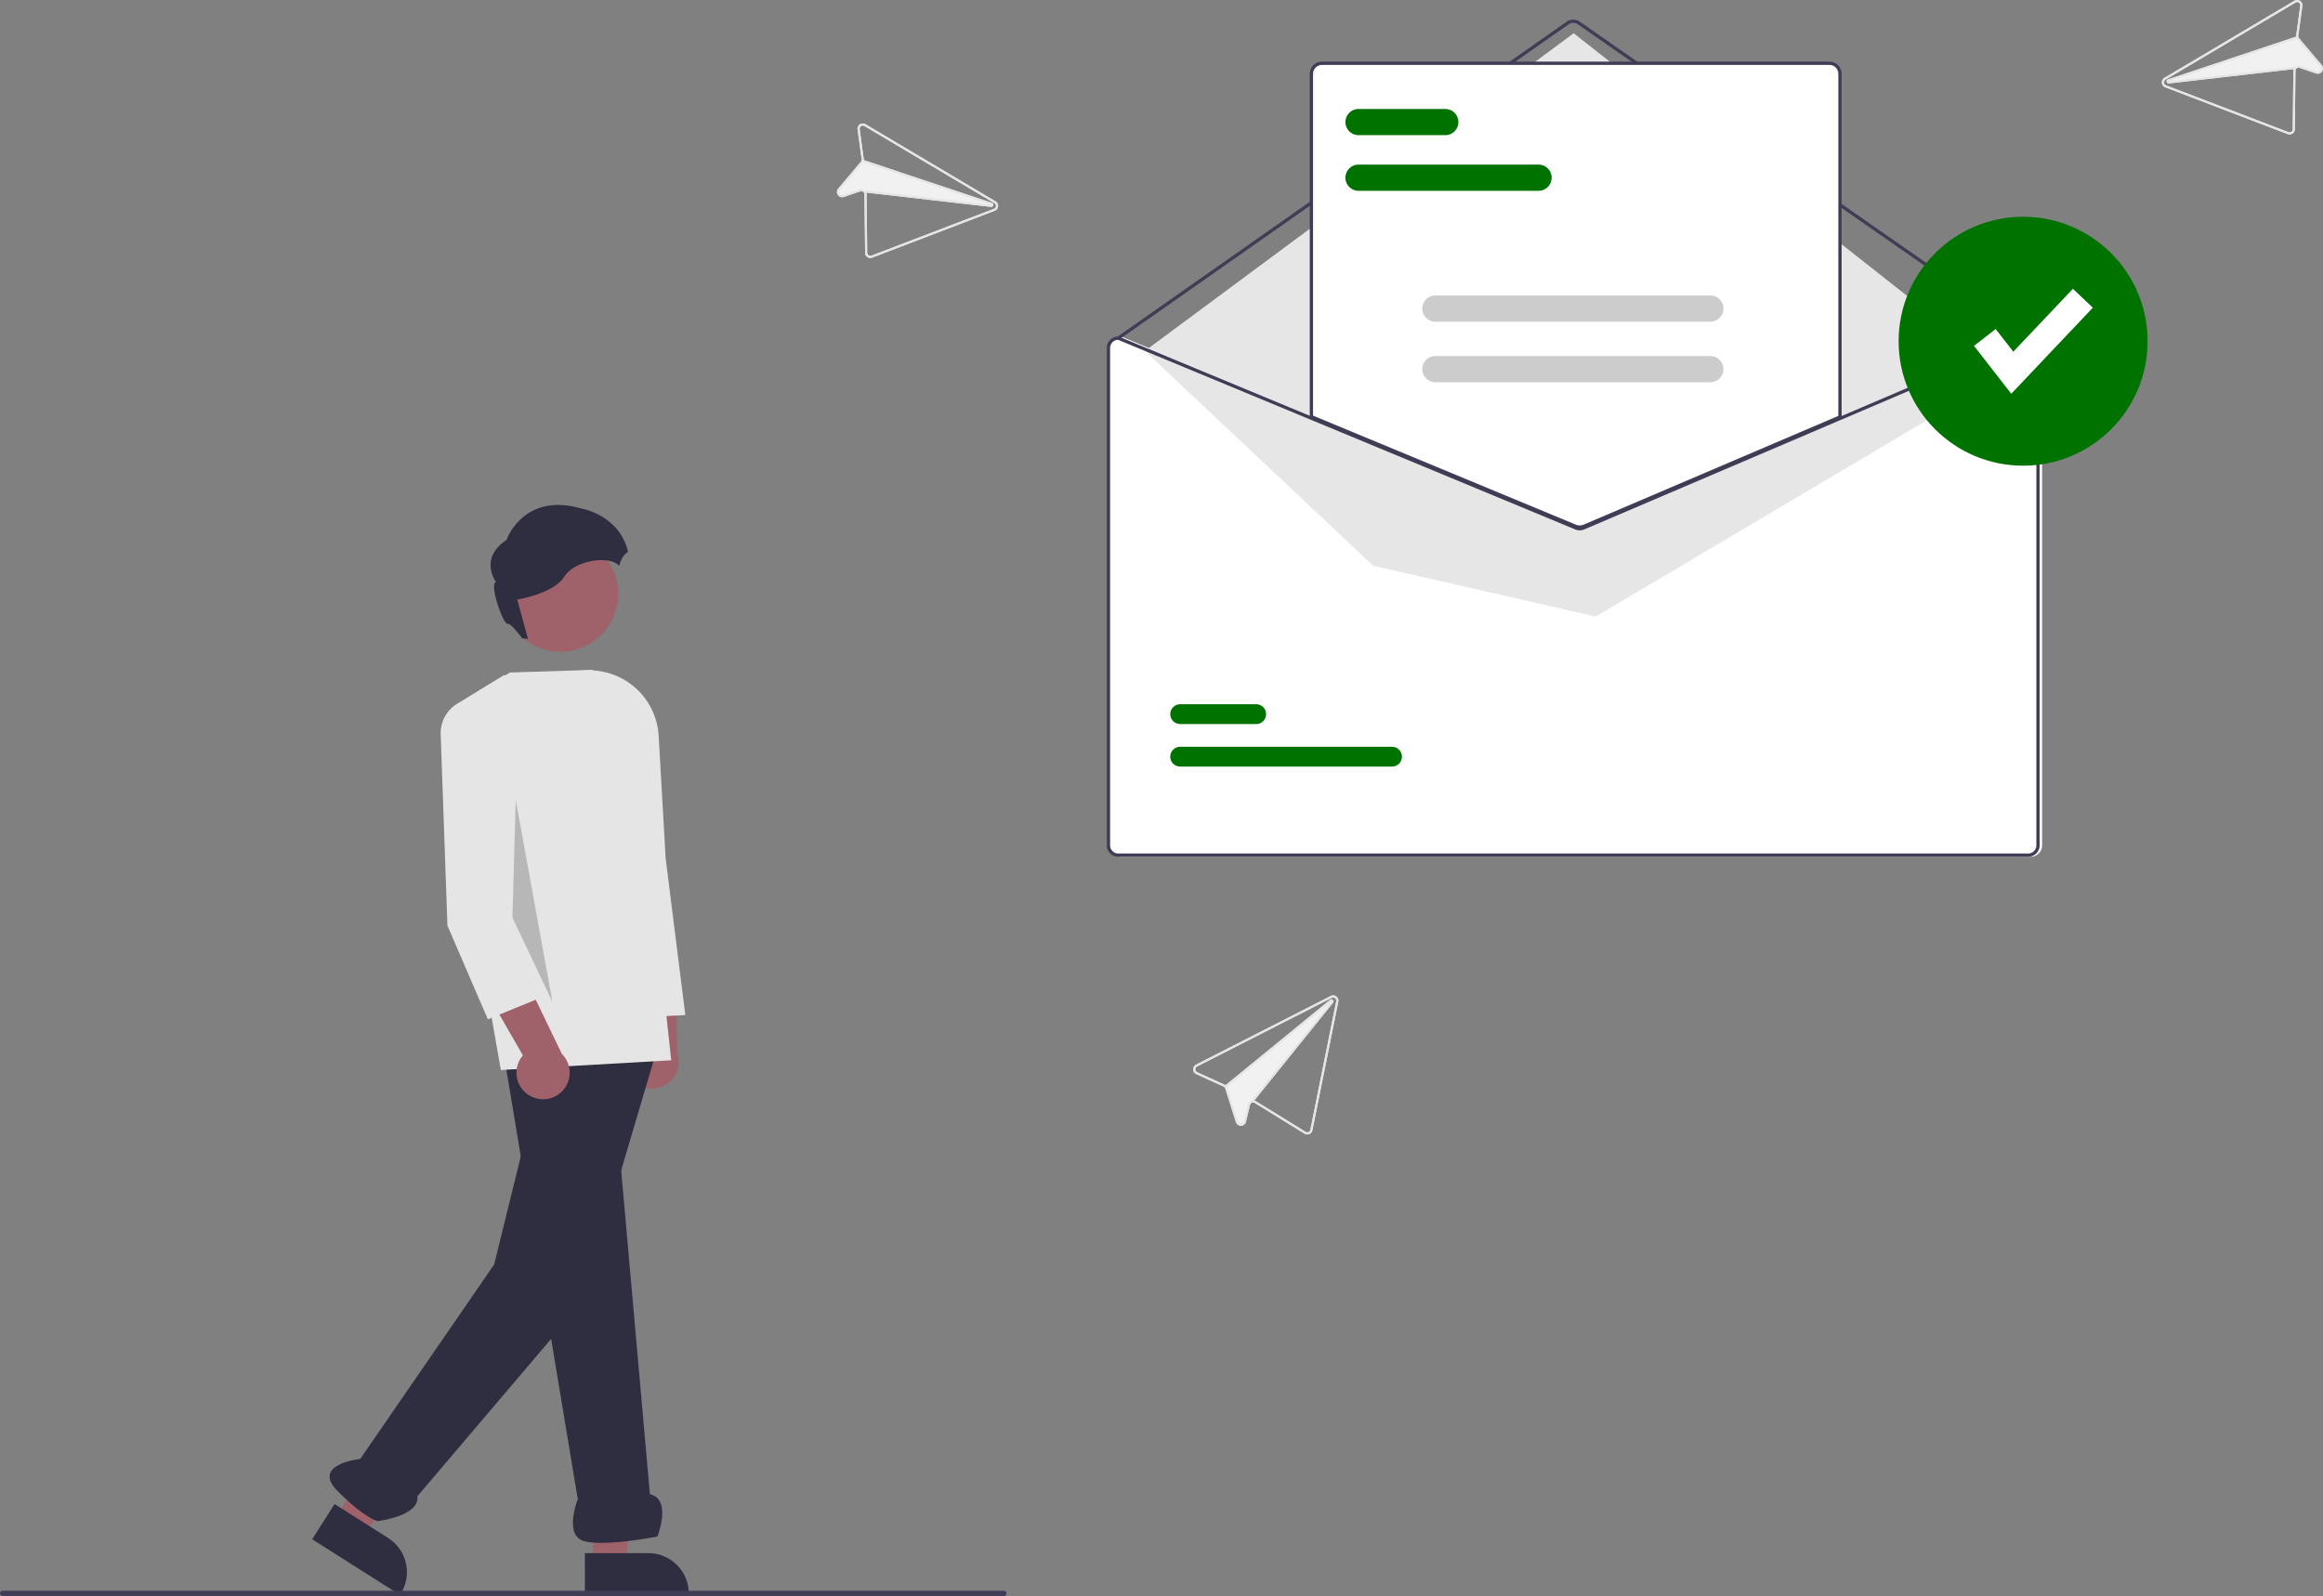 <svg xmlns="http://www.w3.org/2000/svg" id="b9d164a0-f9aa-42f6-aed8-a14c053e9183" data-name="Layer 1" width="883.968" height="607.464" viewBox="0 0 883.968 607.464"><rect x="0" y="0" width="883.968" height="607.464" fill="#808080" stroke="none"/><path d="M930.734 274.34h-.125l-71.49 30.527-97.813 41.767a3.155 3.155 0 0 1-2.416.013L657.975 304.78l-73.246-30.39-.112-.05h-.125a4.364 4.364 0 0 0-4.359 4.36v189.312a4.364 4.364 0 0 0 4.36 4.359h346.241a4.364 4.364 0 0 0 4.36-4.36V278.7a4.364 4.364 0 0 0-4.36-4.36z" transform="translate(-158.016 -146.268)" fill="#fff"/><path d="M931.045 275.586a.62.62 0 0 1-.356-.112l-172.223-119.94a3.123 3.123 0 0 0-3.567.005L583.916 275.473a.623.623 0 0 1-.716-1.02L754.183 154.52a4.373 4.373 0 0 1 4.995-.008L931.4 274.452a.623.623 0 0 1-.356 1.134z" transform="translate(-158.016 -146.268)" fill="#3f3d56"/><path fill="#e6e6e6" d="M435.67 133.57 598.834 12.645l164.403 129.529-155.996 92.476-84.692-19.304-86.879-81.776z"/><path d="M687.714 438.037h-80.607a3.766 3.766 0 0 1-.011-7.532h80.618a3.766 3.766 0 0 1 .011 7.532zM636.027 421.846h-28.92a3.766 3.766 0 0 1-.011-7.532h28.931a3.766 3.766 0 1 1 .011 7.532z" transform="translate(-158.016 -146.268)" fill="#007200"/><path d="M759.145 347.191a4.71 4.71 0 0 1-1.787-.35L656.73 305.087V174.391a4.364 4.364 0 0 1 4.359-4.359h193.048a4.364 4.364 0 0 1 4.36 4.36v130.787l-.19.08-97.321 41.562a4.743 4.743 0 0 1-1.841.37z" transform="translate(-158.016 -146.268)" fill="#fff"/><path d="M759.145 347.502a5.027 5.027 0 0 1-1.905-.373l-100.822-41.834V174.391a4.676 4.676 0 0 1 4.67-4.67h193.05a4.676 4.676 0 0 1 4.67 4.67v130.993l-97.7 41.723a5.05 5.05 0 0 1-1.963.395zm-101.481-43.039 100.05 41.515a3.81 3.81 0 0 0 2.908-.017l96.94-41.399v-130.17a3.43 3.43 0 0 0-3.425-3.426H661.09a3.43 3.43 0 0 0-3.425 3.425z" transform="translate(-158.016 -146.268)" fill="#3f3d56"/><path d="M929.8 274.34h-.125l-71.49 30.527-97.813 41.767a3.155 3.155 0 0 1-2.417.013L657.041 304.78l-73.246-30.39-.112-.05h-.125a4.364 4.364 0 0 0-4.36 4.36v189.312a4.364 4.364 0 0 0 4.36 4.359H929.8a4.364 4.364 0 0 0 4.359-4.36V278.7a4.364 4.364 0 0 0-4.36-4.36zm3.113 193.672a3.115 3.115 0 0 1-3.113 3.113H583.558a3.115 3.115 0 0 1-3.114-3.113V278.7a3.12 3.12 0 0 1 2.996-3.114l73.601 30.539 100.435 41.674a4.434 4.434 0 0 0 3.388-.02l97.321-41.56 71.74-30.633a3.124 3.124 0 0 1 2.988 3.114z" transform="translate(-158.016 -146.268)" fill="#3f3d56"/><path d="M743.479 218.887h-68.501a4.982 4.982 0 0 1 0-9.964h68.5a4.982 4.982 0 0 1 0 9.964zM707.983 197.714h-33.005a4.982 4.982 0 0 1 0-9.964h33.005a4.982 4.982 0 0 1 0 9.964z" transform="translate(-158.016 -146.268)" fill="#007200"/><path d="M808.847 268.706h-104.62a4.982 4.982 0 0 1 0-9.964h104.62a4.982 4.982 0 0 1 0 9.964zM808.847 291.747h-104.62a4.982 4.982 0 0 1 0-9.964h104.62a4.982 4.982 0 0 1 0 9.964z" transform="translate(-158.016 -146.268)" fill="#ccc"/><circle cx="769.853" cy="129.878" r="47.371" fill="#007200"/><path fill="#fff" d="m765.339 149.875-14.178-18.231 8.245-6.413 6.713 8.632 22.679-23.941 7.584 7.185-31.043 32.768z"/><path d="M397.781 556.12a10.056 10.056 0 0 1 4.214-14.832l-3.08-35.601 16.325 8.848.423 32.452a10.11 10.11 0 0 1-17.882 9.134z" transform="translate(-158.016 -146.268)" fill="#9f616a"/><path d="m400.875 533.598-.133-.336-18.012-45.503-2.858-86.253.48-.034a26.466 26.466 0 0 1 28.32 25.114l2.643 46.374 7.488 59.642z" transform="translate(-158.016 -146.268)" fill="#e5e5e5"/><path fill="#9f616a" d="m127.8 577.505 10.354 6.565 30.247-36.815-15.282-9.688-25.319 39.938z"/><path d="m285.318 718.718 20.391 12.928h.001a15.387 15.387 0 0 1 4.756 21.234l-.268.422-33.386-21.166z" transform="translate(-158.016 -146.268)" fill="#2f2e41"/><path fill="#9f616a" d="m225.692 595.15 12.26-.001 5.832-47.288-18.094.001.002 47.288z"/><path d="M380.58 737.415h24.145a15.387 15.387 0 0 1 15.387 15.385v.5l-39.53.002zM349.02 543.284l28.861 173.602s-5.677 14.195 2.84 16.088 27.442-1.893 27.442-1.893 5.678-14.195-2.839-16.087l-16.087-181.389z" transform="translate(-158.016 -146.268)" fill="#2f2e41"/><path d="m366.053 546.38-19.996 81.174-50.977 74.02s-18.926 1.893-8.517 12.302 15.14 11.356 15.14 11.356 16.088-1.893 15.142-9.463l62.673-73.77 29.118-98.458z" transform="translate(-158.016 -146.268)" fill="#2f2e41"/><path d="m348.603 553.529-4.829-27.558c-7.272-7.6 6.469-26.391 8-28.432l-.898-11.686a3.507 3.507 0 0 1-1.993-1.085c-4.51-4.6-4.208-22.75-4.193-23.521l-4.978-51.785 12.386-7.226 31.322-1.01 15.296 13.257 14.733 135.352-.526.029z" transform="translate(-158.016 -146.268)" fill="#e5e5e5"/><path d="M359.443 563.194A10.056 10.056 0 0 1 357 547.97l-17.825-30.972 18.535 1.128 14.086 29.238a10.11 10.11 0 0 1-12.353 15.83z" transform="translate(-158.016 -146.268)" fill="#9f616a"/><path d="m343.658 534.233-15.377-35.644-2.57-72.811a13.098 13.098 0 0 1 6.607-11.862l17.739-10.84 3.827 76.544 11.447 45.747z" transform="translate(-158.016 -146.268)" fill="#e5e5e5"/><circle cx="213.238" cy="226.044" r="22.008" fill="#9f616a"/><path d="M379.212 339.816c-22.165-6.392-28.456 11.979-28.456 11.979-10.684 7.088-3.995 15.975-3.995 15.975-2.696.598 2.694 16.374 4.492 15.975.959-.213 3.425 2.73 5.516 5.522a11.07 11.07 0 0 1 2.137.206l-4.058-15.013s13.678-2.096 17.872-8.685c4.013-6.305 17.221-8.295 20.98-4.084a9.505 9.505 0 0 1 1.341-3.404 6.8 6.8 0 0 1 1.971-1.976c-3.323-14.124-17.8-16.495-17.8-16.495z" transform="translate(-158.016 -146.268)" fill="#2f2e41"/><path opacity=".2" d="m196.224 305.464-1.228 43.811 15.242 32.126-14.014-77.102"/><path d="M540.016 753.732h-381a1 1 0 1 1 0-2h381a1 1 0 0 1 0 2z" transform="translate(-158.016 -146.268)" fill="#3f3d56"/><path d="M487.352 193.546a1.999 1.999 0 0 0-2.998 1.991l1.544 11.324a1.3 1.3 0 0 1-.033.499 1.221 1.221 0 0 1-.238.436l-8.646 10.243a1.954 1.954 0 0 0-.128 2.414l.01.013a1.951 1.951 0 0 0 2.282.752l6.245-2.12a1.202 1.202 0 0 1 1.207.272 1.162 1.162 0 0 1 .373.855l.244 22.249a1.984 1.984 0 0 0 .874 1.628 2.004 2.004 0 0 0 1.832.214l46.607-17.825a1.998 1.998 0 0 0 .307-3.586l-.635-.377-48.847-28.982zm-2.209 1.883a1.2 1.2 0 0 1 1.802-1.193l48.832 28.973.65.385a1.201 1.201 0 0 1-.183 2.151l-46.607 17.825a1.198 1.198 0 0 1-1.624-1.106l-.244-22.249a1.915 1.915 0 0 0-.111-.646l47.45 5.452a.8.8 0 0 0 .48-1.497.696.696 0 0 0-.126-.054l-48.76-16.276a1.97 1.97 0 0 0-.015-.442l-1.544-11.323z" transform="translate(-158.016 -146.268)" fill="#f1f1f1"/><path d="M487.352 193.546a1.999 1.999 0 0 0-2.998 1.991l1.544 11.324a1.3 1.3 0 0 1-.033.499 1.221 1.221 0 0 1-.238.436l-8.646 10.243a1.954 1.954 0 0 0-.128 2.414l.01.013a1.951 1.951 0 0 0 2.282.752l6.245-2.12a1.202 1.202 0 0 1 1.207.272 1.162 1.162 0 0 1 .373.855l.244 22.249a1.984 1.984 0 0 0 .874 1.628 2.004 2.004 0 0 0 1.832.214l46.607-17.825a1.998 1.998 0 0 0 .307-3.586l-.635-.377-48.847-28.982zm-2.209 1.883a1.2 1.2 0 0 1 1.802-1.193l48.832 28.973.65.385a1.201 1.201 0 0 1-.183 2.151l-46.607 17.825a1.198 1.198 0 0 1-1.624-1.106l-.244-22.249a1.915 1.915 0 0 0-.112-.646 1.943 1.943 0 0 0-.511-.782c-.032-.031-.067-.06-.102-.09l-.002-.003a1.992 1.992 0 0 0-1.908-.35l-6.248 2.12a1.162 1.162 0 0 1-1.369-.455l-.004-.007a1.16 1.16 0 0 1 .077-1.447l8.647-10.243a1.89 1.89 0 0 0 .238-.35l.004-.002a1.916 1.916 0 0 0 .152-.377 1.857 1.857 0 0 0 .07-.39 1.97 1.97 0 0 0-.014-.441l-1.543-11.323z" transform="translate(-158.016 -146.268)" fill="#e5e5e5"/><path d="m486.702 207.194 48.76 16.276a.697.697 0 0 1 .125.054.8.8 0 0 1-.48 1.497l-47.45-5.452-.838-.095.093-.793.13.013.002.003 48.154 5.529-48.72-16.267-.003.003-.21-.073.253-.758z" transform="translate(-158.016 -146.268)" fill="#e5e5e5"/><path d="m1031.128 146.546-48.847 28.982-.634.377a1.998 1.998 0 0 0 .306 3.586l46.607 17.825a2.004 2.004 0 0 0 1.833-.214 1.984 1.984 0 0 0 .874-1.629l.244-22.248a1.162 1.162 0 0 1 .372-.855 1.202 1.202 0 0 1 1.208-.271l6.244 2.119a1.951 1.951 0 0 0 2.283-.752l.01-.013a1.954 1.954 0 0 0-.128-2.414l-8.647-10.243a1.221 1.221 0 0 1-.237-.436 1.3 1.3 0 0 1-.034-.5l1.544-11.323a1.999 1.999 0 0 0-2.998-1.99zm2.21 1.883-1.545 11.323a1.97 1.97 0 0 0-.014.442l-48.76 16.276a.696.696 0 0 0-.126.054.8.8 0 0 0 .48 1.497l47.45-5.452a1.915 1.915 0 0 0-.112.646l-.244 22.25a1.198 1.198 0 0 1-1.624 1.105l-46.607-17.825a1.201 1.201 0 0 1-.182-2.15l.65-.386 48.831-28.973a1.2 1.2 0 0 1 1.802 1.192z" transform="translate(-158.016 -146.268)" fill="#f1f1f1"/><path d="m1031.128 146.546-48.847 28.982-.634.377a1.998 1.998 0 0 0 .306 3.586l46.607 17.825a2.004 2.004 0 0 0 1.833-.214 1.984 1.984 0 0 0 .874-1.629l.244-22.248a1.162 1.162 0 0 1 .372-.855 1.202 1.202 0 0 1 1.208-.271l6.244 2.119a1.951 1.951 0 0 0 2.283-.752l.01-.013a1.954 1.954 0 0 0-.128-2.414l-8.647-10.243a1.221 1.221 0 0 1-.237-.436 1.3 1.3 0 0 1-.034-.5l1.544-11.323a1.999 1.999 0 0 0-2.998-1.99zm2.21 1.883-1.545 11.323a1.97 1.97 0 0 0-.014.442 1.857 1.857 0 0 0 .07.389 1.916 1.916 0 0 0 .153.376l.003.003a1.89 1.89 0 0 0 .239.35l8.647 10.243a1.16 1.16 0 0 1 .077 1.447l-.005.006a1.162 1.162 0 0 1-1.369.457l-6.248-2.122a1.992 1.992 0 0 0-1.908.35l-.002.004c-.035.03-.07.059-.101.09a1.943 1.943 0 0 0-.512.782 1.915 1.915 0 0 0-.112.646l-.244 22.25a1.198 1.198 0 0 1-1.624 1.105l-46.607-17.825a1.201 1.201 0 0 1-.182-2.15l.65-.386 48.831-28.973a1.2 1.2 0 0 1 1.802 1.192z" transform="translate(-158.016 -146.268)" fill="#e5e5e5"/><path d="m1031.963 160.131.253.758-.21.073-.004-.003-48.72 16.267 48.154-5.53.002-.002.13-.013.093.793-.838.095-47.45 5.452a.8.8 0 0 1-.48-1.497.697.697 0 0 1 .125-.054l48.76-16.276z" transform="translate(-158.016 -146.268)" fill="#e5e5e5"/><path d="M613.142 551.49a1.999 1.999 0 0 0 .08 3.597l10.396 4.747a1.3 1.3 0 0 1 .404.295 1.221 1.221 0 0 1 .242.434l4.037 12.782a1.954 1.954 0 0 0 1.972 1.398h.016a1.951 1.951 0 0 0 1.856-1.528l1.545-6.411a1.202 1.202 0 0 1 .875-.875 1.162 1.162 0 0 1 .922.141l18.935 11.684a1.984 1.984 0 0 0 1.844.132 2.004 2.004 0 0 0 1.16-1.435l9.842-48.919a1.998 1.998 0 0 0-2.867-2.175l-.658.334-50.6 25.799zm.41 2.872a1.2 1.2 0 0 1-.045-2.16l50.586-25.79.673-.343a1.201 1.201 0 0 1 1.72 1.304l-9.842 48.919a1.198 1.198 0 0 1-1.803.782l-18.935-11.684a1.915 1.915 0 0 0-.606-.251l29.967-37.192a.8.8 0 0 0-1.009-1.206.696.696 0 0 0-.113.077l-39.816 32.515a1.97 1.97 0 0 0-.38-.224l-10.397-4.747z" transform="translate(-158.016 -146.268)" fill="#f1f1f1"/><path d="M613.142 551.49a1.999 1.999 0 0 0 .08 3.597l10.396 4.747a1.3 1.3 0 0 1 .404.295 1.221 1.221 0 0 1 .242.434l4.037 12.782a1.954 1.954 0 0 0 1.972 1.398h.016a1.951 1.951 0 0 0 1.856-1.528l1.545-6.411a1.202 1.202 0 0 1 .875-.875 1.162 1.162 0 0 1 .922.141l18.935 11.684a1.984 1.984 0 0 0 1.844.132 2.004 2.004 0 0 0 1.16-1.435l9.842-48.919a1.998 1.998 0 0 0-2.867-2.175l-.658.334-50.6 25.799zm.41 2.872a1.2 1.2 0 0 1-.045-2.16l50.586-25.79.673-.343a1.201 1.201 0 0 1 1.72 1.304l-9.842 48.919a1.198 1.198 0 0 1-1.803.782l-18.935-11.684a1.915 1.915 0 0 0-.606-.251 1.943 1.943 0 0 0-.935.014c-.043.01-.086.024-.13.038h-.004a1.992 1.992 0 0 0-1.316 1.425l-1.545 6.415a1.162 1.162 0 0 1-1.118.913h-.008a1.16 1.16 0 0 1-1.182-.838l-4.036-12.783a1.89 1.89 0 0 0-.168-.388v-.004a1.915 1.915 0 0 0-.238-.33 1.857 1.857 0 0 0-.29-.268 1.97 1.97 0 0 0-.382-.224l-10.396-4.747z" transform="translate(-158.016 -146.268)" fill="#e5e5e5"/><path d="m624.33 559.333 39.815-32.515a.697.697 0 0 1 .113-.077.8.8 0 0 1 1.009 1.206L635.3 565.139l-.528.657-.62-.502.08-.103h.003l30.408-37.746-39.786 32.486v.004l-.173.139-.506-.619z" transform="translate(-158.016 -146.268)" fill="#e5e5e5"/></svg>